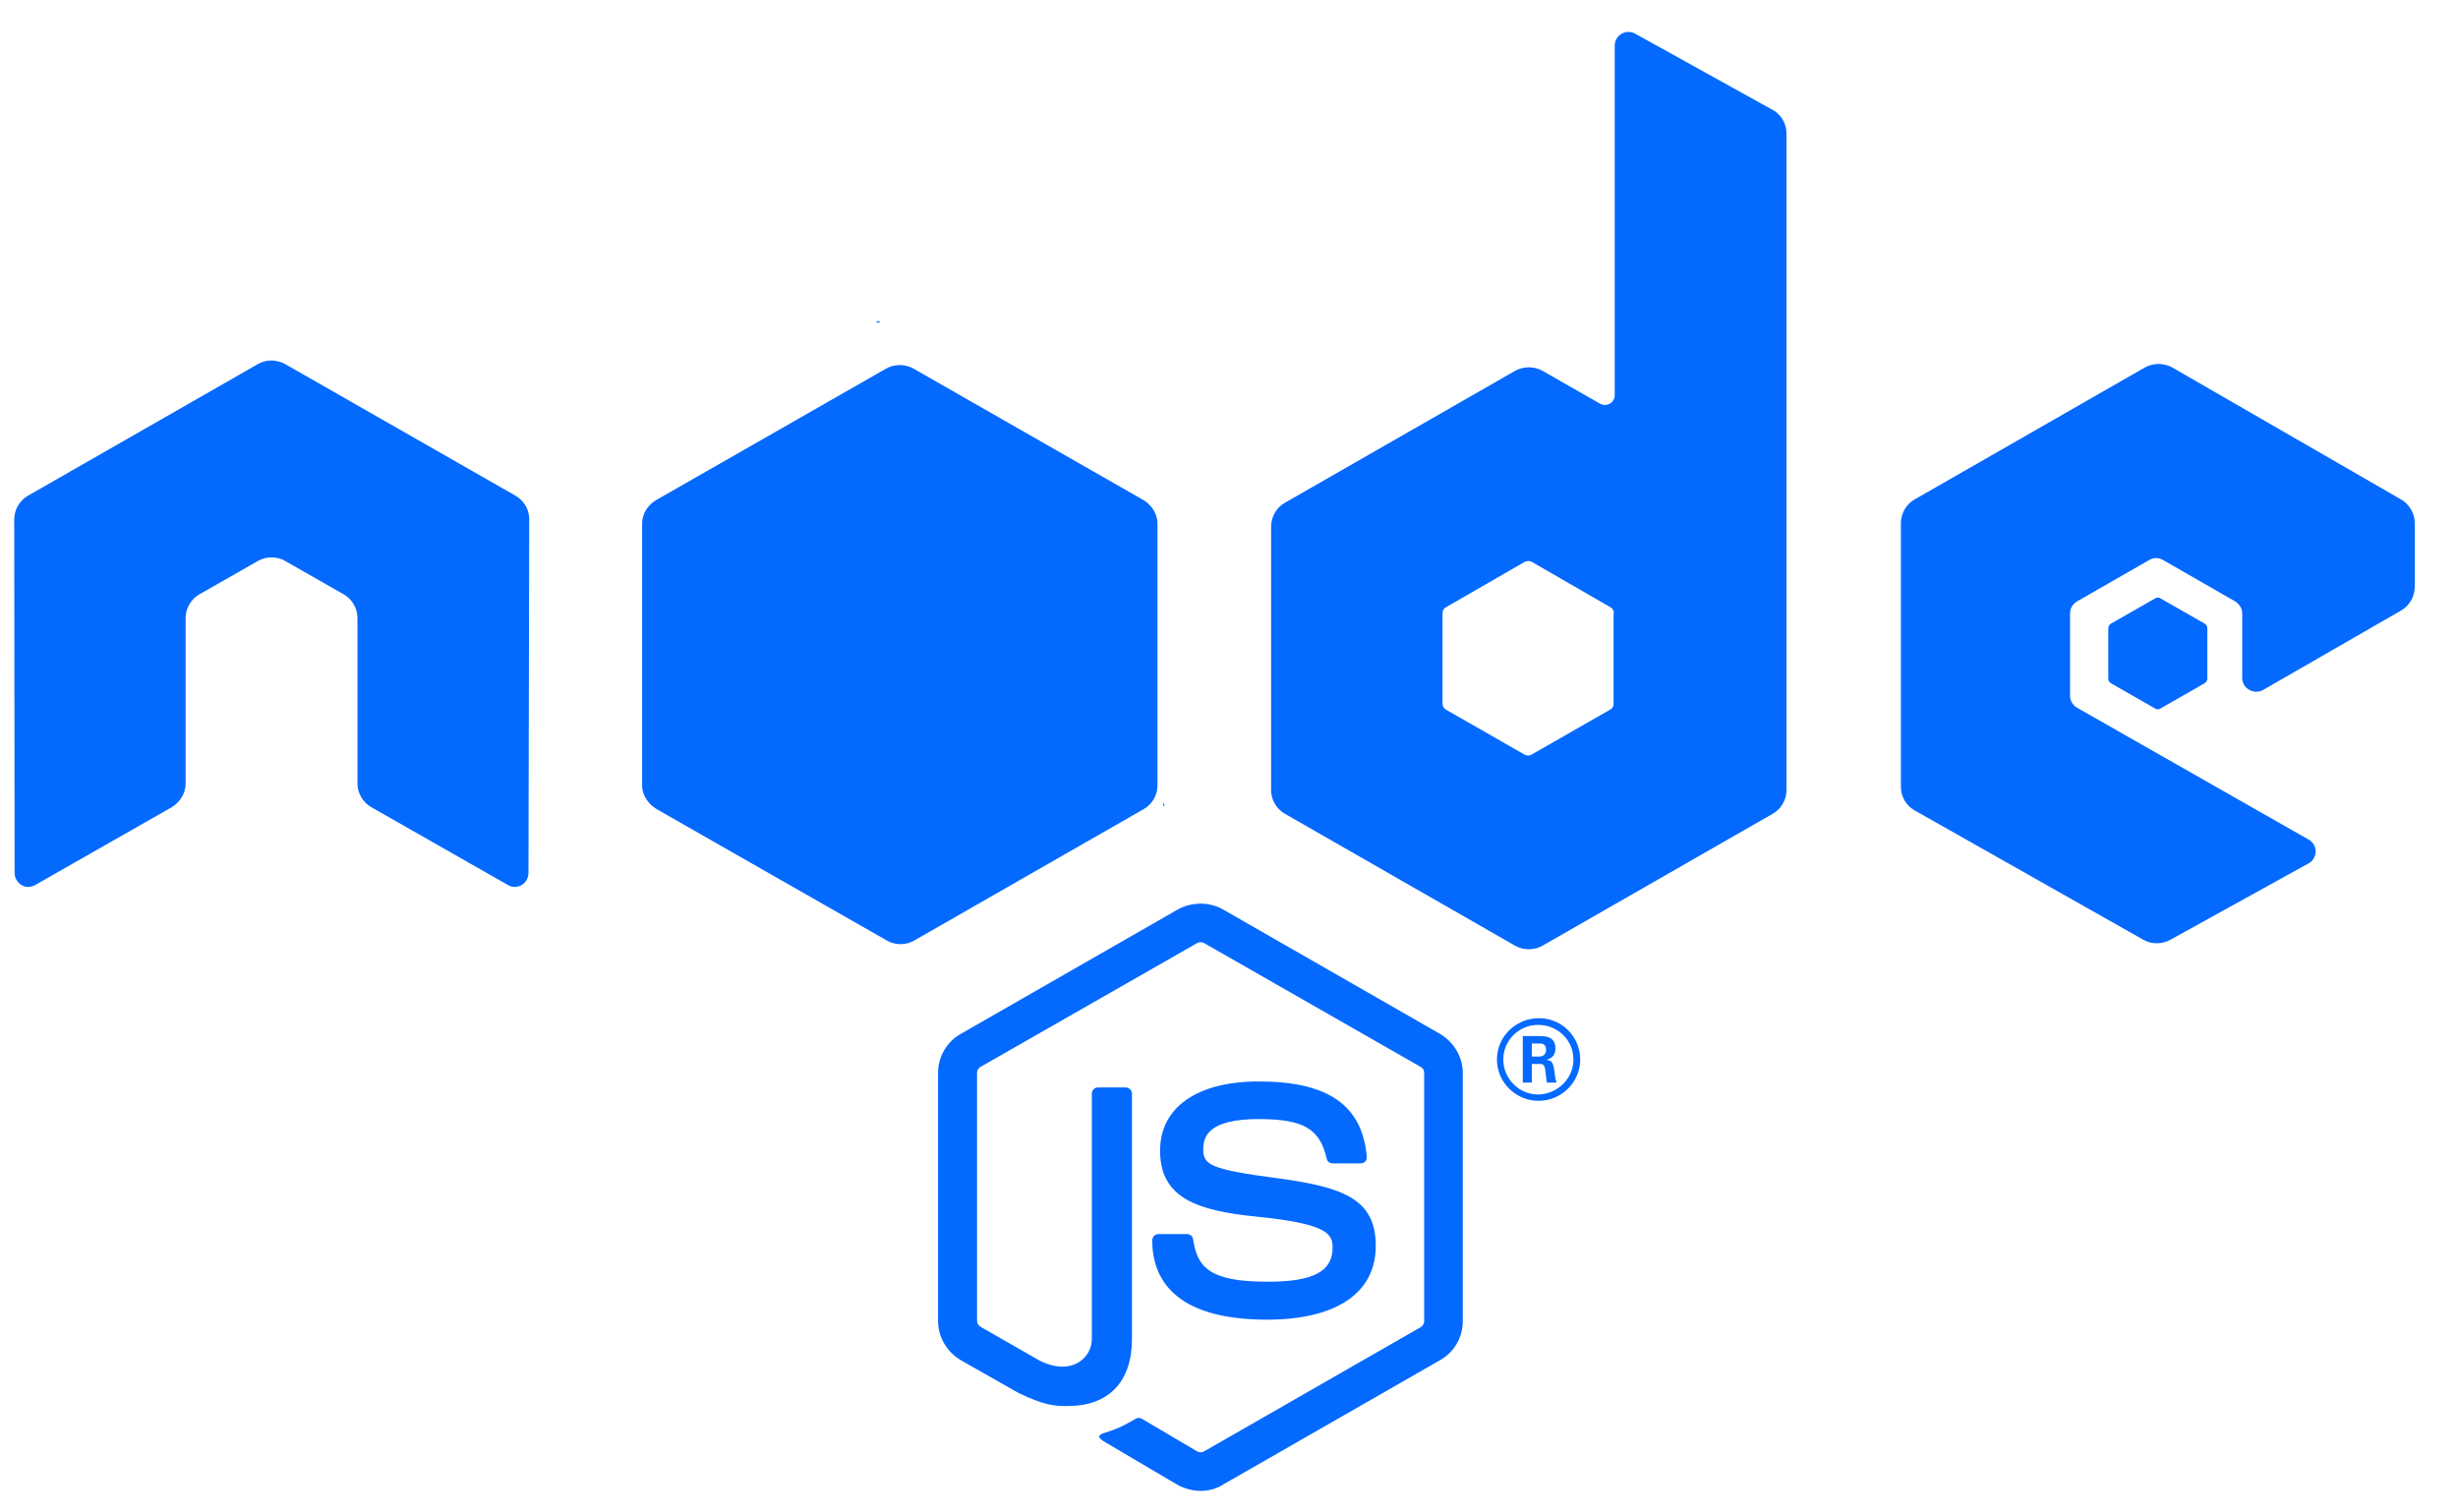 <svg width="52" height="32" viewBox="0 0 52 32" fill="none" xmlns="http://www.w3.org/2000/svg">
<path d="M25.399 31.544C25.233 31.544 25.066 31.497 24.915 31.418L23.392 30.52C23.162 30.394 23.273 30.347 23.352 30.323C23.654 30.221 23.717 30.197 24.043 30.008C24.074 29.992 24.122 30 24.154 30.016L25.328 30.709C25.368 30.733 25.431 30.733 25.471 30.709L30.057 28.079C30.097 28.055 30.129 28.008 30.129 27.953V22.7C30.129 22.645 30.105 22.598 30.057 22.574L25.471 19.952C25.431 19.928 25.376 19.928 25.328 19.952L20.742 22.574C20.694 22.598 20.67 22.653 20.67 22.7V27.953C20.67 28 20.702 28.047 20.742 28.071L21.995 28.788C22.678 29.126 23.098 28.725 23.098 28.331V23.141C23.098 23.07 23.154 23.007 23.233 23.007H23.812C23.884 23.007 23.947 23.063 23.947 23.141V28.331C23.947 29.236 23.455 29.748 22.59 29.748C22.329 29.748 22.114 29.748 21.535 29.465L20.329 28.78C20.035 28.607 19.845 28.291 19.845 27.953V22.7C19.845 22.362 20.027 22.039 20.329 21.873L24.915 19.243C25.209 19.078 25.59 19.078 25.875 19.243L30.462 21.873C30.756 22.047 30.946 22.362 30.946 22.7V27.953C30.946 28.291 30.764 28.614 30.462 28.78L25.875 31.41C25.741 31.497 25.574 31.544 25.399 31.544ZM29.105 26.362C29.105 25.378 28.439 25.118 27.026 24.929C25.598 24.74 25.455 24.645 25.455 24.315C25.455 24.039 25.574 23.677 26.629 23.677C27.574 23.677 27.923 23.881 28.066 24.512C28.081 24.575 28.129 24.614 28.192 24.614H28.788C28.827 24.614 28.859 24.598 28.883 24.575C28.907 24.543 28.922 24.512 28.915 24.472C28.819 23.385 28.097 22.881 26.629 22.881C25.32 22.881 24.542 23.433 24.542 24.346C24.542 25.346 25.32 25.614 26.574 25.74C28.073 25.89 28.192 26.102 28.192 26.394C28.192 26.905 27.78 27.118 26.812 27.118C25.598 27.118 25.328 26.819 25.241 26.22C25.233 26.157 25.177 26.11 25.106 26.11H24.511C24.439 26.11 24.376 26.165 24.376 26.244C24.376 27.008 24.796 27.921 26.804 27.921C28.272 27.921 29.105 27.354 29.105 26.362ZM33.43 22.417C33.43 22.897 33.033 23.291 32.549 23.291C32.065 23.291 31.668 22.897 31.668 22.417C31.668 21.921 32.081 21.543 32.549 21.543C33.025 21.535 33.43 21.921 33.43 22.417ZM33.287 22.417C33.287 22.007 32.953 21.684 32.541 21.684C32.136 21.684 31.803 22.007 31.803 22.417C31.803 22.826 32.136 23.157 32.541 23.157C32.953 23.149 33.287 22.818 33.287 22.417ZM32.93 22.905H32.723C32.715 22.858 32.684 22.606 32.684 22.598C32.668 22.543 32.652 22.511 32.581 22.511H32.406V22.905H32.215V21.921H32.557C32.676 21.921 32.906 21.921 32.906 22.181C32.906 22.362 32.787 22.401 32.715 22.425C32.85 22.433 32.858 22.519 32.882 22.645C32.89 22.724 32.906 22.858 32.93 22.905ZM32.708 22.212C32.708 22.078 32.612 22.078 32.565 22.078H32.406V22.354H32.557C32.684 22.354 32.708 22.267 32.708 22.212ZM11.196 10.99C11.196 10.778 11.085 10.589 10.902 10.486L6.038 7.706C5.959 7.659 5.864 7.636 5.768 7.628H5.721C5.626 7.628 5.538 7.659 5.451 7.706L0.595 10.486C0.412 10.589 0.301 10.786 0.301 10.99L0.309 18.471C0.309 18.574 0.365 18.668 0.452 18.724C0.539 18.779 0.65 18.779 0.746 18.724L3.634 17.078C3.816 16.967 3.927 16.778 3.927 16.574V13.077C3.927 12.872 4.039 12.675 4.221 12.573L5.451 11.872C5.546 11.817 5.641 11.794 5.745 11.794C5.848 11.794 5.951 11.817 6.038 11.872L7.268 12.573C7.451 12.675 7.562 12.872 7.562 13.077V16.574C7.562 16.778 7.673 16.975 7.855 17.078L10.744 18.724C10.831 18.779 10.95 18.779 11.037 18.724C11.124 18.676 11.18 18.574 11.18 18.471L11.196 10.99ZM37.794 2.824V16.715C37.794 16.92 37.683 17.117 37.5 17.219L32.636 20.007C32.454 20.11 32.231 20.11 32.049 20.007L27.185 17.219C27.002 17.117 26.891 16.92 26.891 16.715V11.14C26.891 10.935 27.002 10.738 27.185 10.636L32.049 7.848C32.231 7.746 32.454 7.746 32.636 7.848L33.85 8.541C33.985 8.62 34.16 8.518 34.16 8.368V0.966C34.16 0.745 34.398 0.603 34.596 0.714L37.492 2.32C37.675 2.415 37.794 2.611 37.794 2.824ZM34.144 12.975C34.144 12.92 34.112 12.872 34.072 12.849L32.406 11.888C32.358 11.864 32.303 11.864 32.255 11.888L30.589 12.849C30.541 12.872 30.517 12.92 30.517 12.975V14.888C30.517 14.944 30.549 14.991 30.589 15.014L32.255 15.967C32.303 15.991 32.358 15.991 32.398 15.967L34.064 15.014C34.112 14.991 34.136 14.944 34.136 14.888V12.975H34.144ZM50.791 12.92C50.974 12.817 51.085 12.62 51.085 12.416V11.069C51.085 10.864 50.974 10.667 50.791 10.565L45.959 7.777C45.776 7.675 45.554 7.675 45.372 7.777L40.508 10.565C40.325 10.667 40.214 10.864 40.214 11.069V16.645C40.214 16.857 40.325 17.046 40.508 17.148L45.34 19.881C45.514 19.983 45.737 19.983 45.919 19.881L48.839 18.267C49.038 18.157 49.038 17.873 48.839 17.763L43.943 14.975C43.848 14.92 43.793 14.825 43.793 14.723V12.975C43.793 12.872 43.848 12.778 43.943 12.723L45.467 11.849C45.554 11.794 45.673 11.794 45.761 11.849L47.284 12.723C47.371 12.778 47.435 12.872 47.435 12.975V14.345C47.435 14.566 47.681 14.707 47.879 14.597L50.791 12.92ZM44.657 13.195C44.626 13.219 44.602 13.25 44.602 13.29V14.361C44.602 14.4 44.626 14.44 44.657 14.455L45.594 14.991C45.626 15.014 45.673 15.014 45.705 14.991L46.641 14.455C46.673 14.432 46.697 14.4 46.697 14.361V13.29C46.697 13.25 46.673 13.211 46.641 13.195L45.705 12.66C45.673 12.636 45.626 12.636 45.594 12.66L44.657 13.195ZM24.487 16.621V11.077C24.487 10.872 24.36 10.675 24.177 10.573L19.329 7.801C19.163 7.706 18.932 7.691 18.742 7.801L13.894 10.573C13.711 10.675 13.584 10.864 13.584 11.077V16.621C13.584 16.841 13.735 17.03 13.902 17.125L18.758 19.897C18.948 20.007 19.171 19.999 19.345 19.897L24.185 17.125C24.328 17.046 24.431 16.912 24.471 16.755C24.479 16.715 24.487 16.668 24.487 16.621ZM18.591 6.785L18.528 6.824H18.615L18.591 6.785ZM24.638 17.038L24.606 16.983V17.054L24.638 17.038Z" fill="#0469FF"/>
</svg>
